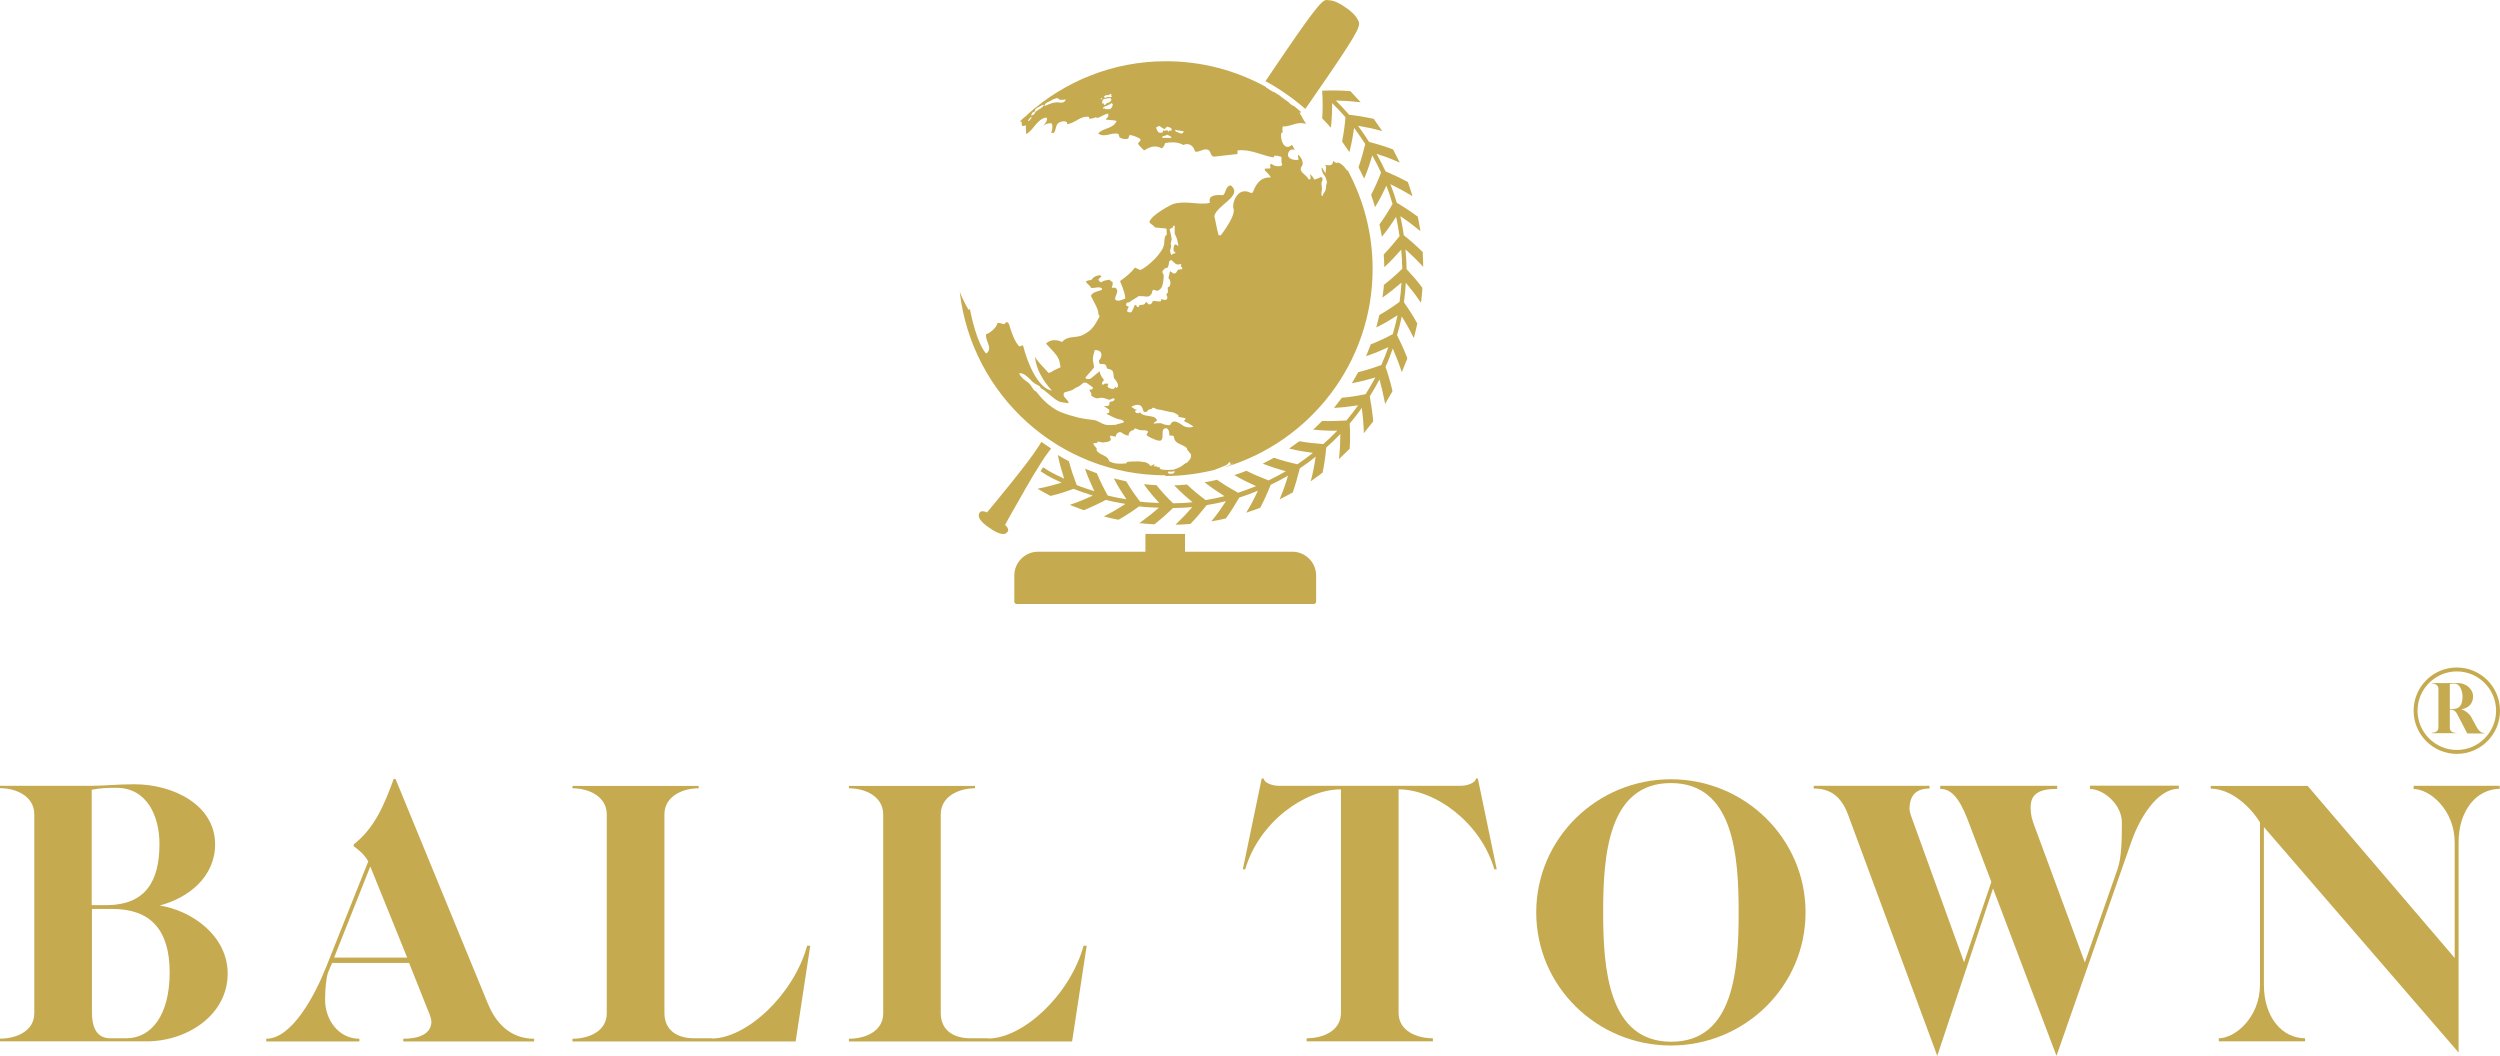 <svg height="89" viewBox="0 0 210.71 89" width="210.71" xmlns="http://www.w3.org/2000/svg"><g fill="#c6aa50"><path d="m13.46 76.32c2.46-.65 4.67-2.43 4.67-5.16 0-3.3-3.5-5.06-6.81-5.06-1.36 0-2.63.13-3.5.13h-7.82v.2c1.36 0 2.89.68 2.89 2.2v16.77c0 1.52-1.53 2.14-2.89 2.14v.23h12.35c3.44 0 6.84-2.23 6.84-5.71 0-3.18-3.01-5.32-5.74-5.74m-5.71-9.76c.68-.13 1.26-.16 2.07-.16 2.59 0 3.63 2.4 3.63 4.73 0 3.21-1.23 5.12-4.38 5.16h-1.33v-9.73zm2.89 20.95h-1.39c-.84-.03-1.46-.55-1.49-2.08v-8.82h1.72c3.18 0 4.83 1.72 4.83 5.35s-1.56 5.55-3.66 5.55"/><path d="m41.12 84.59-7.78-18.93h-.16c-.78 2.14-1.59 4.12-3.37 5.51v.16c.42.29.87.65 1.23 1.27l-3.57 8.95c-.97 2.43-2.89 6-5.03 6v.23h7.85v-.23c-1.72 0-2.89-1.56-2.89-3.28 0-.9.1-1.94.26-2.33l.33-.78h6.49l1.56 3.92c.13.26.32.81.32 1.01 0 1.07-1.07 1.46-2.37 1.46v.23h11.03v-.23c-2.08 0-3.28-1.43-3.89-2.95m-12.97-3.89 3.05-7.68 3.11 7.68z"/><path d="m59.99 87.51h-1.49c-1.36 0-2.5-.62-2.5-2.14v-16.73c0-1.52 1.52-2.2 2.89-2.2v-.2h-10.64v.2c1.36 0 2.89.68 2.89 2.2v16.77c0 1.52-1.53 2.14-2.89 2.14v.23h18.81l1.23-8.07h-.26c-1.17 4.21-5.16 7.82-8.04 7.82"/><path d="m83.28 87.51h-1.49c-1.36 0-2.5-.62-2.5-2.14v-16.73c0-1.52 1.52-2.2 2.89-2.2v-.2h-10.63v.2c1.36 0 2.89.68 2.89 2.2v16.77c0 1.52-1.52 2.14-2.89 2.14v.23h18.81l1.23-8.07h-.26c-1.17 4.21-5.15 7.82-8.04 7.82"/><path d="m124.4 65.62c-.03.35-.72.61-1.26.61h-15.37c-.55 0-1.23-.26-1.26-.61h-.17l-1.59 7.65h.2c1.17-3.99 5.03-6.74 8.07-6.74v18.84c0 1.52-1.52 2.14-2.89 2.14v.26h10.64v-.26c-1.37 0-2.89-.62-2.89-2.14v-18.84c3.05 0 6.9 2.75 8.07 6.74h.2l-1.59-7.65z"/><path d="m140.83 65.68c-6.23 0-11.35 4.99-11.35 11.22s5.12 11.22 11.35 11.22 11.35-4.99 11.35-11.22-5.13-11.22-11.35-11.22m.03 22.12c-5.29 0-5.74-6.1-5.74-10.9s.42-10.9 5.71-10.9 5.71 6.1 5.71 10.9-.39 10.9-5.67 10.9"/><path d="m176.15 66.5c1.14 0 2.69 1.3 2.69 2.82s-.03 2.95-.36 3.92l-2.76 7.88-4.25-11.51c-.22-.59-.32-.94-.32-1.56 0-1.07.61-1.56 2.24-1.56v-.26h-9.86v.26c.84 0 1.55.62 2.3 2.56l2.01 5.28-2.3 6.78-4.47-12.35s-.13-.39-.13-.55c0-1.13.52-1.75 1.69-1.75v-.23h-9.76v.23c1.36 0 2.3.62 2.89 2.2l7.52 20.33 4.7-14.11 5.35 14.11 6.35-18.16c.65-1.82 2.11-4.35 3.96-4.35v-.26h-7.49v.26z"/><path d="m203.42 66.5c1.36 0 3.47 1.75 3.47 4.51v9.73l-12.39-14.5h-8.17v.23c1.65 0 3.31 1.46 4.15 2.85v13.68c0 2.76-2.11 4.51-3.47 4.51v.26h7.27v-.26c-1.92 0-3.47-1.75-3.47-4.51v-13.29l16.41 19v-17.71c0-2.76 1.56-4.51 3.47-4.51v-.26h-7.26v.26z"/><path d="m114.67 8.61-.17-.19c-.22-.24-.44-.48-.67-.72l-.02-.02h-.03c-.76-.06-1.53-.07-2.27-.04h-.07s0 .07 0 .07c.05.76.05 1.51 0 2.24v.03s.02.02.02.02c.22.22.42.44.61.65l.1.11.02-.15c.07-.67.09-1.3.09-1.92.39.38.76.78 1.12 1.19-.05.65-.14 1.32-.28 2.02v.03s.14.21.14.21c.13.18.26.36.38.55l.09.13.04-.15c.15-.61.27-1.24.36-1.89.33.44.64.9.94 1.36-.17.69-.35 1.33-.56 1.93v.03s0 .03 0 .03c.11.19.21.4.3.59l.17.33.06-.14c.25-.61.45-1.21.62-1.81.27.47.52.96.74 1.45-.23.6-.5 1.22-.83 1.86v.03s.02.08.02.08c.09.26.18.52.26.79l.05.15.08-.14c.31-.51.59-1.07.87-1.67.2.51.37 1.02.52 1.54-.35.62-.71 1.18-1.08 1.69l-.02.02v.03c.05.21.09.42.13.63l.07.39.1-.12c.41-.51.77-1.03 1.1-1.55.12.54.21 1.08.29 1.62-.39.5-.82 1.01-1.31 1.52l-.02.02v.13c.02.26.04.52.04.79v.16l.12-.11c.44-.41.87-.87 1.31-1.37.05.54.08 1.07.09 1.61-.42.41-.94.89-1.53 1.34l-.03.02v.17c-.03.24-.05.49-.09.74l-.03.16.13-.09c.46-.32.95-.71 1.48-1.17-.03.55-.08 1.09-.16 1.62-.5.37-1.05.73-1.68 1.1h-.03s0 .04 0 .04c-.03.11-.05.22-.08.33-.04.17-.08.36-.13.53l-.05.16.15-.07c.63-.32 1.16-.64 1.65-.96-.11.54-.25 1.07-.4 1.59-.53.29-1.12.57-1.82.85h-.03s-.4 1.01-.4 1.01l.14-.05c.63-.22 1.2-.46 1.74-.71-.18.51-.38 1.02-.6 1.51-.58.21-1.2.41-1.91.59h-.03s-.54.94-.54.94l.15-.03c.67-.13 1.27-.29 1.83-.46-.25.48-.53.95-.82 1.41-.62.13-1.27.24-1.97.3h-.03s-.66.85-.66.85h.15c.66-.04 1.28-.12 1.88-.21-.32.44-.64.87-.99 1.28-.66.04-1.33.06-2.01.04h-.03s-.77.74-.77.74h.15c.63.07 1.26.09 1.89.08-.38.39-.77.77-1.18 1.13-.67-.05-1.34-.12-1.99-.24h-.03s-.02.01-.02.01c-.14.11-.29.22-.44.32-.09.07-.19.13-.28.2l-.12.09.15.03c.62.15 1.24.25 1.86.33-.43.34-.86.66-1.31.96-.71-.16-1.35-.33-1.94-.54h-.03s-.03 0-.03 0c-.16.1-.33.18-.5.27-.1.05-.19.09-.29.15l-.13.07.14.05c.57.23 1.18.41 1.8.59-.47.28-.96.53-1.45.77-.7-.27-1.3-.52-1.84-.8h-.03s-.03 0-.03 0c-.21.09-.43.16-.65.24l-.33.11.13.08c.5.29 1.06.57 1.7.85-.5.2-1 .39-1.52.56-.67-.37-1.23-.71-1.74-1.07l-.03-.02h-.03c-.28.08-.57.13-.86.18l-.16.02.12.1c.46.36.97.71 1.56 1.08-.52.13-1.05.24-1.59.33-.58-.43-1.1-.86-1.55-1.29l-.02-.02h-.03c-.08 0-.16.01-.25.02-.21.02-.42.04-.64.04h-.16l.11.12c.44.46.93.89 1.43 1.31-.54.06-1.09.08-1.64.09-.49-.48-.96-.98-1.38-1.51l-.02-.02h-.03c-.19 0-.39-.03-.58-.04-.1-.01-.21-.02-.31-.03h-.15s.09.11.09.11c.38.52.79 1 1.21 1.46-.54-.02-1.08-.04-1.61-.11-.4-.52-.79-1.08-1.15-1.69l-.02-.03h-.03c-.26-.06-.54-.12-.86-.2l-.15-.04.07.14c.29.55.63 1.09.99 1.62-.53-.09-1.06-.18-1.58-.32-.32-.57-.62-1.18-.9-1.85v-.03s-.04 0-.04 0c-.08-.03-.15-.06-.23-.09-.2-.07-.4-.15-.59-.23l-.15-.06.05.15c.19.54.44 1.13.74 1.75-.5-.17-1.01-.31-1.49-.52-.25-.66-.48-1.32-.65-1.98v-.03s-.03-.01-.03-.01c-.24-.12-.49-.26-.78-.43l-.13-.08.03.15c.13.63.31 1.24.5 1.84-.43-.21-.87-.4-1.29-.65l-.48-.31-.22.33.49.32c.41.25.86.44 1.29.65-.59.18-1.19.34-1.85.47l-.18.04.16.09c.25.15.58.33.92.51h.02s.03 0 .03 0c.67-.16 1.31-.37 1.92-.59.52.22 1.07.39 1.61.57-.6.27-1.2.53-1.77.72l-.17.06.17.07c.24.1.49.19.73.28l.27.1h.03c.68-.29 1.28-.57 1.84-.87.54.15 1.1.24 1.65.34-.54.35-1.09.68-1.66.97l-.16.08.18.05c.29.08.61.15 1.02.23h.03s.02 0 .02 0c.64-.37 1.2-.74 1.72-1.12.55.07 1.11.09 1.67.11-.47.41-.96.8-1.51 1.2l-.15.11h.19c.1.02.2.03.31.04.24.02.49.04.74.05h.03s.02-.01.02-.01c.56-.44 1.08-.9 1.55-1.36.55-.01 1.09-.03 1.63-.08-.41.47-.84.93-1.29 1.36l-.13.12h.18c.25 0 .49-.02.73-.04.11 0 .21-.02.32-.02h.03s.02-.02.02-.02c.45-.46.91-1 1.36-1.57.55-.09 1.09-.2 1.62-.33-.39.6-.75 1.11-1.12 1.56l-.12.14.18-.03c.3-.05.66-.12 1.03-.21h.03s.01-.03.01-.03c.36-.49.72-1.06 1.11-1.73.53-.17 1.06-.37 1.57-.58-.3.65-.59 1.2-.89 1.69l-.1.16.36-.12c.27-.09.54-.18.81-.29h.02s.01-.03.01-.03c.3-.57.59-1.2.87-1.91.5-.24.98-.49 1.46-.77-.19.65-.4 1.25-.64 1.82l-.07.18.17-.09c.11-.06.23-.12.35-.18.19-.1.39-.2.58-.31h.02s0-.04 0-.04c.22-.63.41-1.3.58-1.99.46-.31.91-.64 1.34-.99-.09.64-.21 1.27-.37 1.89l-.05.19.15-.11c.09-.07.18-.13.27-.2.19-.13.39-.27.57-.42l.02-.02v-.02c.14-.67.24-1.37.3-2.08.41-.36.81-.74 1.19-1.14 0 .62-.03 1.26-.1 1.93l-.02.19.89-.86.02-.02v-.03c.04-.73.04-1.41 0-2.09.36-.42.7-.87 1.02-1.32.08.6.14 1.23.17 1.94v.19s.77-.97.77-.97l.02-.02v-.03c-.07-.77-.17-1.45-.29-2.09.29-.46.57-.93.82-1.42.16.57.3 1.17.44 1.88l.03.19.62-1.07v-.02s0-.03 0-.03c-.18-.77-.37-1.41-.58-2.01.23-.5.42-1.02.61-1.54.23.53.46 1.1.7 1.81l.06.18.46-1.14v-.03s0-.03 0-.03c-.29-.75-.57-1.35-.86-1.91.15-.52.29-1.05.4-1.59.3.48.61 1.01.93 1.66l.08.16.05-.17c.06-.22.11-.44.16-.66.03-.12.05-.24.08-.36v-.03s0-.02 0-.02c-.4-.71-.76-1.27-1.12-1.77.07-.54.13-1.09.16-1.65.45.54.84 1.05 1.17 1.54l.1.15.03-.18c.05-.33.07-.67.09-.99v-.08s0-.02 0-.02c-.43-.58-.9-1.11-1.33-1.57 0-.56-.04-1.11-.09-1.66.49.44.96.89 1.37 1.34l.12.13v-.18c0-.3-.02-.59-.03-.88v-.19s-.03-.02-.03-.02c-.54-.53-1.05-.98-1.57-1.39-.08-.54-.17-1.08-.29-1.61.5.33 1 .7 1.54 1.14l.15.12-.07-.41c-.05-.26-.09-.54-.15-.8v-.02s-.03-.01-.03-.01c-.54-.4-1.13-.79-1.74-1.15-.16-.53-.34-1.06-.54-1.57.61.3 1.19.61 1.7.92l.16.1-.05-.18c-.1-.34-.22-.67-.33-.99v-.03s-.03-.01-.03-.01c-.67-.36-1.28-.64-1.86-.89-.23-.5-.49-1-.76-1.48.57.18 1.16.39 1.79.67l.17.07-.17-.33c-.13-.25-.26-.52-.39-.77v-.02s-.04 0-.04 0c-.61-.23-1.29-.44-1.99-.62-.29-.46-.6-.92-.93-1.36.66.11 1.28.24 1.86.4l.18.05-.1-.15c-.17-.26-.36-.52-.54-.78l-.08-.11h-.03c-.74-.16-1.41-.27-2.04-.34-.36-.42-.73-.81-1.12-1.2.62.02 1.24.05 1.89.13l.19.02z"/><path d="m85.69 50.91h25.04c.11 0 .19-.09.2-.2v-2.22c-.01-1.1-.91-1.99-2.01-1.99h-9.04v-1.5h-3.34v1.5h-9.04c-1.11 0-2.01.9-2.01 2.01v2.2c0 .11.09.2.2.2"/><path d="m111.87 6.5c2.89-4.23 2.81-4.39 2.58-4.82-.17-.35-.53-.72-1.06-1.07-.51-.36-.98-.57-1.37-.59l-.22-.02c-.41 0-1.14.9-5.14 6.84 1.18.64 2.31 1.43 3.36 2.34z"/><path d="m86.32 41.38.79-1.35c.51-.85.91-1.47 1.19-1.84l.29-.39c-.28-.18-.55-.36-.82-.55l-.26.41c-.88 1.42-4.11 5.27-4.24 5.43l-.08.1-.12-.05s-.13-.05-.26-.05-.29.05-.32.38c.02.39.63.85.86.99l.12.08c.17.13.7.47 1.09.47.06 0 .11 0 .13-.01.17-.08.26-.18.28-.28.03-.16-.11-.34-.17-.39l-.09-.09.06-.11s.72-1.31 1.55-2.74"/><path d="m98.21 40.12c1.43 0 2.8-.19 4.13-.51.11-.04.28-.11.54-.21q.45-.18.57-.26c.07-.05.09-.16.19-.19.02 0 .07 0 .05.1.01 0 .03.01.05.01-.04.03-.07.06-.11.09.12.02.21-.07.33-.09-.01.01-.04.03-.06.04q-.17.09-.46.19l-.26.11c7.23-2.14 12.51-8.82 12.51-16.74 0-2.97-.75-5.77-2.06-8.23-.02-.03-.04-.07-.06-.1-.01.02-.02.05-.02.07-.14-.21-.37-.56-.78-.71-.03.01-.06.04-.08.06-.06-.02-.13-.06-.19-.08l-.14-.11c-.03.36-.18.43-.66.33.02.06.05.13.07.19l-.05.54-.26-.43s-.04-.06-.07-.08c-.03.09.06.48.22.65q.15.17.23.62l-.06.21-.02.22-.04.24-.18.29c-.04.15-.07.17-.11.19q-.1-.06-.02-.5c.03-.19-.03-.38-.03-.57-.01-.17.22-.4 0-.52-.06-.03-.09 0-.13.02 0 0-.11.07-.46.18-.06-.07-.1-.15-.15-.23l-.23-.26c.12.48 0 .5-.09.47-.04-.01-.06-.07-.08-.1-.16-.25-.45-.38-.59-.65 0 0-.07-.17.07-.36.26-.32-.19-.97-.33-.95-.01.14.07.26.05.4-.17.08-1.04 0-.86-.56.04-.12.17-.4.53-.26 0-.03-.02-.07-.03-.09l-.11-.22s-.06-.08-.09-.12c-.63.59-1.01-.49-.89-.98.01-.05.07-.05.12-.06q-.05-.4.02-.52.21.04.75-.12c.12-.04.28-.08.4-.12l.33-.04.3.03.18.03c-.23-.3-.38-.64-.57-.96.04 0 .09.02.12.04 0-.03 0-.06 0-.09-.16-.14-.33-.28-.49-.42l-.14-.09-.11-.04-.12-.09-.19-.18-.25-.18-.15-.11-.19-.13-.1-.1c-.19-.13-.39-.24-.58-.36h-.03s.1.06.1.06l-.08-.03-.27-.17-.31-.2-.08-.08c-2.49-1.36-5.34-2.14-8.38-2.14-4.48 0-8.55 1.7-11.65 4.47l-.17.18-.05.02c-.15.14-.32.27-.46.42.06 0 .13 0 .18-.02q-.05.13.04.4c.09 0 .21-.04.3-.07 0 .22.02.52.03.74.66-.35.87-1.24 1.69-1.4.03.04.06.09.08.13-.07.29-.23.48-.41.65.29-.3.67-.3.76-.3q.18.22 0 .81c.06 0 .14.01.2.02.22-.24.13-.63.4-.85 0 0 .45-.28.73-.05 0 .05 0 .1-.01.15.67-.05 1.13-.73 1.85-.61 0 .04.02.1.03.15q.18.03.56-.12s.08.05.12.07c.32-.1.58-.33.92-.38v.25c-.08.08-.16.18-.22.26q.86.06.92.12c-.29.68-1.13.56-1.55 1.05.56.4 1.14-.14 1.7.04.04.08.08.2.1.29.38.2.59.14.74.1.03-.09.06-.21.1-.3.41.02.89.31.91.33 0 .05 0 .11.01.15-.08.06-.17.16-.21.25.1.15.12.18.52.57.34-.21.84-.53 1.5-.18q.18-.12.27-.44s.95-.22 1.53.16c.63-.27.9.24 1.01.57.37.04.67-.28 1.05-.18.31.08.18.58.55.59.01 0 1.96-.22 1.96-.22 0-.09 0-.21 0-.3 1.08-.14 2.03.42 3.04.59.02-.04.04-.1.06-.14q.2-.05.61.1c0 .13-.02.31 0 .45.02.05.04.13.06.18-.03.04-.06.09-.09.13-.48.07-.64-.05-.83-.19-.03.03-.08.07-.11.1.02.08.04.19.05.28q-.16.03-.49.03s0 .11.01.16q.36.3.5.59c-.99-.07-1.32.76-1.52 1.26-.04.02-.1.04-.14.05-1.16-.63-1.63.9-1.49 1.28q.21.57-1.06 2.28c-.05 0-.12 0-.18 0q-.06-.08-.37-1.63c.26-.97 2.45-1.68 1.39-2.58-.47.07-.38.59-.65.83q-1.33-.12-1.11.63c-.09.03-.22.06-.31.07-.95.06-1.9-.25-2.84.06-.02 0-1.79.87-1.96 1.51.12.19.36.25.47.45q.92.07.98.11c0 .15.02.35.02.5-.16.13-.18.14-.22.76-.05.73-1.41 1.97-2.01 2.22-.13-.06-.32-.15-.45-.21q-.4.54-1.26 1.14.5 1.19.43 1.48c-.61.25-.69.19-.85.06 0-.32.4-.73.02-.98-.02 0-.03 0-.05 0s-.03 0-.05 0-.03 0-.05 0c-.01 0-.03 0-.05 0-.01 0-.03 0-.04 0s-.02 0-.03 0h-.03l.08-.26v-.21c-.1-.05-.21-.13-.27-.21-.41.07-.5.09-.72.23-.09-.04-.18-.15-.22-.24.07-.08.17-.19.26-.26-.03-.03-.07-.07-.1-.11-.49.06-.62.23-.74.4q-.29.03-.47.12c.08.24.35.32.44.55.3.06.62-.15.92.04 0 .04-.01.1-.02.14-.69.21-.75.22-.92.49.2.42.45.81.6 1.24l.05.35s.07.08.1.11c-.47.94-.73 1.24-1.42 1.6-.55.29-1.29.03-1.75.59q-.83-.36-1.36.14c1.07 1.13 1.09 1.15 1.23 1.99-.18.09-.43.21-.61.29q-.22.18-.42.18c-.37-.45-.82-.83-1.13-1.34q.15 1.43 1.42 2.83c-.06 0-1.42-.07-2.43-3.8-.09 0-.2.05-.26.1-.44-.24-.86-1.7-.86-1.71-.07-.25-.09-.26-.23-.37-.08.05-.18.13-.24.2q-.37-.12-.56-.13c0 .37-.71.94-.95.96-.14.55.63 1.18 0 1.64-.13-.13-.8-.89-1.38-3.77-.03.03-.06.07-.09.1 0 0-.42-.66-.76-1.55.99 8.71 8.37 15.48 17.34 15.48m-11.3-30.12-.13.18-.12.09s-.02-.03-.03-.05l.08-.13.13-.13.13-.08-.07.11zm1.03-1.05-.11.14-.18.13-.22.14-.18.13-.05.11-.11.14-.1.03-.1.02.07-.21.16-.09s.07-.06.11-.08v-.08s-.01-.04-.01-.04l.18-.15.23-.12.16-.09.09-.03h.1s-.04.08-.04.08zm1.74-.29s-.25.08-.36.05c-.23-.06-.41-.02-.67.04l-.38.14-.24.11c-.02-.07.03-.17.03-.17.05-.07.16-.11.22-.16l.25-.11.11-.08.2-.08.25-.08.1.06.11.09h.18s.12 0 .12 0c.15-.04.18-.03.2-.02 0 .08-.11.19-.14.2m3.43-.51.13-.06h.18s.16-.1.16-.1c.03.01.06.02.1.03l-.02.09.02.04.05.03-.1.08h-.09s-.1-.02-.1-.02h-.1s-.18.09-.18.09l-.08-.06-.06-.04s.07-.06.11-.08m-.39.27.14-.1.02.08-.11.04s-.04 0-.05-.02m.16.29.03-.22.16-.09h.09s.23-.06.23-.06h.12s.1.03.1.03l-.03.06.1.04-.09.12s-.08.08-.12.12l-.18.04-.07.06s-.08.08-.12.12l-.08-.05v-.07s-.03-.03-.03-.03l-.1.03-.03-.11zm.87.27-.07.15-.13.14h-.14s-.16 0-.16 0l-.07.02-.07-.05-.02-.04-.09.03-.07-.03.03-.06.14-.1.17-.06.17-.08.25-.14.04.04v.06s.04 0 .06.01zm4.2 2.72.02-.16.18-.02.21-.09.27.12.1.14c-.26 0-.51 0-.77 0m.55-.62s0 .08-.01.12c-.13-.18-.22-.15-.37-.09-.03-.01-.08-.03-.12-.05-.01.11-.03.18-.06.19s-.25.05-.34-.03c-.04-.04-.13-.19-.2-.38.17-.12.25-.13.29-.14h.01c.03 0 .04.02.06.04.09.07.3.22.36.21.12-.02.11-.2.26-.19.01 0 .03 0 .04.01.33.1.31.19.3.23v.07c-.04.02-.12.05-.24 0m1.22.19-.16.09-.49-.19-.03-.15.2.06.31.04.22.04-.06.11zm-.73 28.63-.06.05-.05.04-.05.03h-.22s-.15-.02-.15-.02c0-.02 0-.04.01-.05l-.05-.03s.01-.05.02-.08h.19s.05.01.05.01l.14-.02.2-.02s-.03.06-.04.08m.92-4.25.27.14.39.24s0 0 0 .01c-.05.1-.6.14-.9-.09-.87-.67-1-.08-1-.08-.05.03-.12.06-.16.08l-.38-.07-.28-.11c-.1 0-.2 0-.29 0l-.23.03s-.08 0-.11 0c.11-.17.22-.2.3-.22-.06-.32-.32-.36-.71-.42-.45-.07-.53-.08-.74-.32-.02.03-.03.06-.05.09l-.24-.02-.13-.14.08-.08.1-.03-.18-.07-.3-.2c.29-.16.42-.16.52-.17.33.03.36.1.53.59l.19.02.13-.08.06-.11.27-.07.1-.1s.07 0 .1 0l.28.13c.46.05.91.21 1.38.27l.18.09.23.13v.14s.29.06.29.06l.31.06-.02.1-.06.08-.05.05.12.1zm-1.08-16.35.06-.17s.07 0 .12 0v.66s.19.44.19.44l.11.47v.16c-.3-.35-.38-.04-.4.17-.03.24.08.31.19.39-.08.03-.18.07-.27.09l-.12.09-.1-.36.11-.36-.05-.27.09-.34-.08-.44-.1-.42.23-.11zm-3.9 6.37c.06-.07.09-.07.27-.1.19-.17.42-.27.63-.41l.13-.1c.13 0 .26.01.39.01.41.05.51.06.7-.19.08-.11.03-.38.23-.35.1.02.19.1.31.07 0 0 .22-.1.32-.28.02-.04.04-.11.06-.15.03-.12.11-.38.11-.87 0-.1-.09-.16-.11-.25s.18-.39.38-.37q.13.01.19-.53c.07-.1.1-.11.16-.12.06 0 .06 0 .16.11.29.28.31.28.69.22 0 .06 0 .13-.02.19l.11.11s0 .05 0 .08c0 .01 0 .03-.01.04-.06.02-.14.03-.2.04h-.01s-.01 0-.02 0h-.09c-.11.1-.13.29-.3.33-.18.04-.25-.16-.4-.18-.05.18-.09.38-.13.56l.08.1c.15.24.1.67-.13.68-.01.02-.01.05-.01.07.04.38 0 .41-.04.44-.07.06-.07.06-.07.08 0 .1.08.18.08.29 0 .03 0 .05-.03.1-.09.17-.36.06-.46.02l-.04.04c.02.1-.01.14-.05.15q-.08.03-.59-.04s-.07 0-.09.09c-.02.08-.08.18-.28.22-.04-.03-.1-.08-.14-.12l-.07-.08h-.06s-.1.14-.1.14c-.13.12-.3.07-.45.11-.07.25-.17.17-.22.11-.03-.04-.03-.09-.05-.13-.24 0-.16.3-.3.4l-.05.13-.04.07c-.07.05-.23.03-.35-.02 0-.03 0-.07-.01-.1q0-.12.12-.31s-.02-.04-.03-.05c-.24 0-.2-.19-.16-.24m.19 11.17c-.03-.08 0-.43.43-.51l.09-.14.45.16c.13 0 .27.01.4.01.35.04.28.15.14.35q-.07.11.65.41.48.2.6.06c.24-.29-.11-.97.39-1 .11.03.27.08.28.6.11.06.25 0 .36.06t.04.17q.05.32.44.49s.1.04.13.06c.52.23.52.31.52.38q0 .07.28.38c.12.13.04.34 0 .42-.05.11-.21.27-.29.36q-.11 0-.33.19t-.8.39s-1 .09-1.17-.1c.02-.02.04-.05.06-.08-.09-.03-.18-.03-.27-.04 0-.01 0-.03 0-.04-.09-.07-.21.03-.3-.05q.1-.08.11-.12c-.15-.08-.33.23-.42.06-.08-.15-.36-.25-.36-.25-.01 0-.03 0-.04-.01-.09-.02-.32-.05-.52-.07-.12 0-.98 0-1.04.07 0 .03 0 .08-.03.1-.89.07-1.11-.03-1.44-.18-.14-.56-.85-.49-1.08-.95 0-.03.03-.06.04-.09-.08-.17-.26-.26-.3-.46.1-.07.22 0 .32-.05 0-.03.01-.07.02-.1.14-.01.32.04.45.07.49-.05.6-.12.63-.15.15-.13-.08-.29.02-.43.13.03.32.06.46.09-.03-.28.31-.48.47-.35q.29.23.61.26m-3.27-5.33c.12-.14.31-.35.33-.4s.03-.09-.02-.3c-.08-.39-.1-.54.1-1.18h.14c.67.09.37.73.26.82q-.12.09.04.36c.48-.04.5.02.59.37.4.11.41.12.5.26.03.06.07.36.08.54 0 .03.05.06.07.08.17.19.34.48.26.67 0 0-.12.2-.23-.04-.03.44-.61.07-.61.06-.05-.1.03-.19.05-.28 0 0-.28-.06-.37.03-.02.02-.1.07-.15.03-.07-.05.02-.27.11-.33.01 0 .03-.02.05-.03-.33-.42-.37-.65-.38-.76-.22.18-.52.42-.74.61-.19.09-.35.07-.47-.05.12-.15.25-.31.38-.45m-4.78.8c.13.15.4.25.57.36l.08.15c.54.31.94.8 1.48 1.1.23.13.6.12.86.18.01-.35-.62-.53-.35-.9 0-.01.03-.03.05-.03.18-.06.38-.09.55-.16.18-.07.31-.22.5-.28q.15-.04.51-.36h.24s.22.15.22.15l.33.24-.03.15-.09.03-.19.03.18.3v.2s.32.18.32.18c.21.09.42-.04.63-.01.2.02.37.14.58.16.06 0 .08 0 .15-.05 0 0 .12-.07.26-.06.03.09.03.1-.04.18-.09.11-.25.04-.34.14-.08.07.01.2-.08.27q-.09.07-.42.06c.14.09.31.21.45.3v.25l-.25.09c.74.38.85.43 1.23.5 0 0 .22.05.27.21-.22.12-.47.12-.69.22-.57.05-.73.02-.85 0-.37-.07-.65-.36-1.03-.4-.69-.07-1.13-.17-1.28-.2-.34-.08-1.02-.28-1.45-.45-1.09-.45-1.81-1.37-2.11-1.75-.09-.04-.14-.08-.15-.09-.17-.17-.25-.4-.42-.57s-.4-.28-.57-.46c-.28-.31-.28-.35-.28-.41.17-.06.51.03 1.15.75"/><path d="m207.05 61.78c-.27 0-.57-.12-.57-.42v-1.55h.09c.29 0 .43.19.53.37l.85 1.64h1.45v-.04c-.27 0-.46-.17-.61-.42l-.52-.95c-.16-.28-.52-.54-.82-.63.66-.11.99-.52.99-1.08 0-.63-.6-1.13-1.26-1.13-.27 0-.52 0-.69 0h-1.54v.03c.27 0 .57.14.57.44v3.3c0 .3-.3.42-.57.42v.04h2.1v-.04zm-.57-4.13c.13-.03.25-.03.41-.03.44 0 .66.62.66 1.09 0 .63-.19 1.04-.81 1.05h-.26z"/><path d="m207.07 63.54c2.01 0 3.64-1.63 3.64-3.64s-1.63-3.64-3.64-3.64-3.64 1.63-3.64 3.64 1.63 3.64 3.64 3.64m0-6.95c1.82 0 3.31 1.48 3.31 3.31s-1.49 3.31-3.31 3.31-3.31-1.49-3.31-3.31 1.49-3.31 3.31-3.31"/></g></svg>